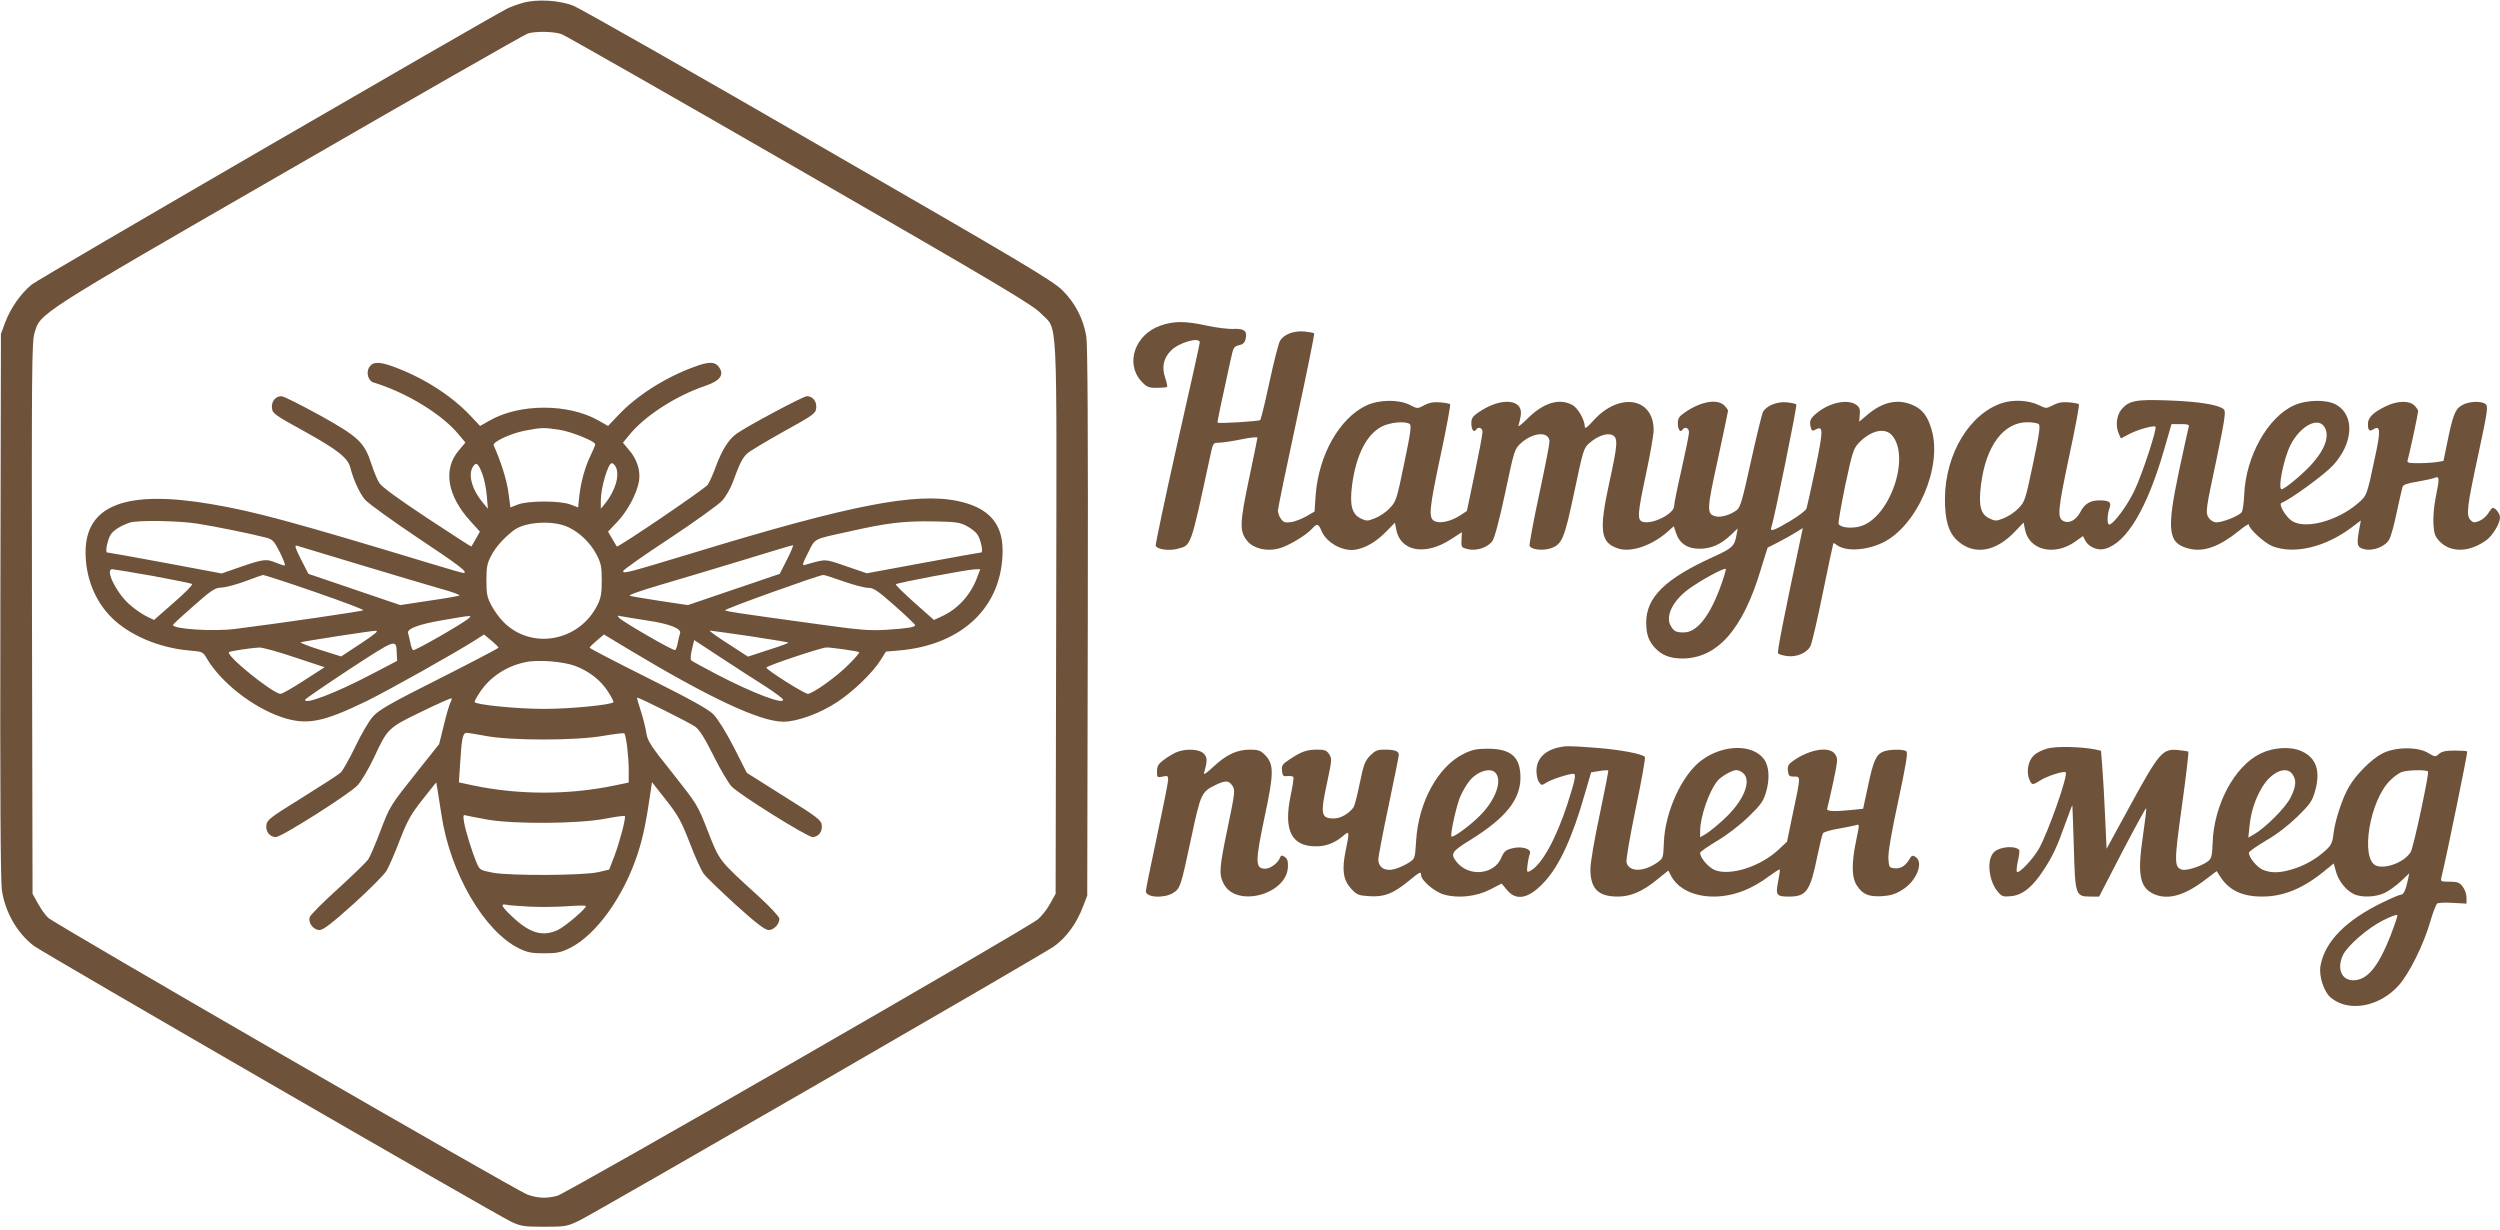<?xml version="1.0" standalone="no"?>
<!DOCTYPE svg PUBLIC "-//W3C//DTD SVG 20010904//EN"
 "http://www.w3.org/TR/2001/REC-SVG-20010904/DTD/svg10.dtd">
<svg version="1.0" xmlns="http://www.w3.org/2000/svg"
 width="1344pt" height="661pt" viewBox="0 0 1344 661"
 preserveAspectRatio="xMidYMid meet">

<g transform="translate(0,661) scale(0.1,-0.1)"
fill="#6f523a" stroke="none">
<path d="M2812 6595 c-29 -8 -67 -22 -85 -31 -124 -64 -2521 -1454 -2557
-1484 -58 -48 -113 -126 -142 -203 l-23 -62 -3 -1460 c-2 -998 1 -1482 8
-1530 18 -120 82 -231 172 -300 49 -37 2483 -1444 2568 -1484 50 -23 67 -26
175 -26 114 0 123 2 185 31 82 39 2498 1434 2556 1476 67 48 122 123 157 216
l22 57 3 1470 c2 1041 -1 1489 -8 1537 -16 94 -59 178 -127 246 -52 52 -199
140 -1313 782 -690 399 -1282 735 -1315 748 -75 31 -197 38 -273 17z m208
-169 c19 -7 595 -335 1280 -730 1079 -622 1252 -725 1296 -771 92 -95 85 48
82 -1635 l-3 -1485 -30 -54 c-16 -30 -46 -67 -65 -83 -59 -50 -2537 -1475
-2585 -1487 -61 -15 -102 -13 -160 7 -62 23 -2540 1454 -2576 1488 -15 14 -40
49 -55 77 l-29 52 -3 1479 c-2 1317 -1 1486 13 1534 33 110 -3 88 1373 881
689 398 1265 727 1280 731 41 13 143 11 182 -4z"/>
<path d="M1985 4636 c-18 -28 -6 -73 22 -82 176 -53 370 -171 459 -280 l36
-43 -35 -42 c-87 -101 -63 -244 63 -382 l50 -55 -22 -39 c-12 -21 -22 -39 -24
-41 -1 -2 -108 68 -239 154 -157 104 -243 167 -256 188 -11 17 -29 61 -41 98
-39 120 -68 148 -278 265 -102 56 -195 103 -207 103 -32 0 -55 -28 -51 -64 3
-29 14 -37 178 -127 176 -98 231 -141 244 -195 16 -64 51 -139 79 -171 18 -20
145 -112 284 -205 227 -151 275 -188 243 -188 -5 0 -85 23 -177 51 -733 222
-946 280 -1178 319 -457 78 -675 -5 -675 -259 0 -135 50 -261 139 -350 96 -96
256 -164 418 -178 70 -6 74 -7 93 -40 77 -132 249 -266 406 -319 133 -44 219
-28 459 89 119 59 462 251 579 325 l48 31 39 -32 c21 -18 39 -35 39 -39 0 -3
-143 -78 -319 -167 -259 -130 -325 -168 -355 -202 -21 -22 -64 -96 -96 -163
-32 -67 -68 -130 -79 -140 -11 -10 -105 -71 -208 -135 -173 -107 -188 -119
-191 -148 -4 -35 19 -63 51 -63 31 0 398 233 440 279 20 22 59 88 87 147 74
159 76 161 256 248 86 42 159 74 161 72 3 -2 0 -13 -6 -24 -6 -12 -22 -66 -35
-121 l-25 -101 -113 -142 c-154 -194 -150 -188 -204 -328 -26 -69 -55 -137
-65 -151 -11 -15 -84 -86 -163 -158 -80 -72 -148 -140 -151 -152 -10 -30 20
-69 53 -69 20 1 64 34 182 140 85 77 165 157 178 179 13 22 45 95 71 164 41
105 59 138 122 218 l74 93 7 -39 c3 -22 13 -85 22 -140 47 -309 229 -621 415
-713 47 -23 69 -27 136 -27 68 0 89 4 138 28 142 70 292 279 367 513 27 83 45
171 67 324 l8 55 75 -95 c66 -84 82 -113 128 -231 28 -74 62 -149 75 -166 12
-17 90 -92 172 -167 113 -102 157 -135 177 -136 28 0 58 31 58 61 0 10 -48 62
-107 116 -222 202 -213 191 -277 353 -56 144 -58 146 -190 313 -117 146 -135
174 -141 215 -4 26 -17 80 -30 120 -13 39 -22 72 -20 72 12 0 288 -138 313
-157 23 -17 52 -64 98 -156 36 -73 80 -147 97 -165 40 -43 407 -272 435 -272
31 0 54 28 50 63 -3 28 -19 41 -203 156 l-200 126 -70 138 c-44 85 -86 152
-110 177 -30 29 -122 80 -352 195 -172 86 -313 159 -313 163 0 4 18 21 39 39
l38 32 134 -81 c438 -263 707 -388 831 -388 74 0 200 46 289 106 86 56 192
159 233 225 l29 46 71 6 c342 30 556 237 556 538 0 146 -76 230 -239 265 -227
48 -577 -20 -1413 -275 -370 -112 -388 -117 -388 -101 0 6 112 85 249 175 136
90 264 182 283 203 20 22 45 66 57 98 36 99 52 132 78 156 13 12 101 65 196
118 161 89 172 97 175 126 4 36 -19 64 -50 64 -20 0 -327 -164 -380 -203 -41
-30 -76 -86 -108 -171 -15 -43 -36 -88 -45 -102 -14 -21 -484 -340 -489 -332
-2 2 -12 20 -25 42 l-22 38 51 54 c54 57 104 151 115 216 10 55 -10 119 -52
167 l-34 41 32 39 c82 103 252 213 409 266 80 27 104 58 77 99 -22 33 -56 34
-142 1 -155 -58 -303 -153 -403 -259 l-53 -56 -53 30 c-161 91 -421 91 -582 0
l-53 -30 -53 56 c-100 106 -248 201 -403 259 -84 32 -120 32 -140 1z m1020
-336 c66 -10 195 -62 195 -79 0 -4 -11 -31 -25 -60 -30 -62 -52 -140 -61 -220
l-6 -59 -42 16 c-56 21 -226 21 -281 0 l-41 -16 -11 82 c-9 67 -40 164 -79
252 -8 18 94 65 169 79 91 17 97 17 182 5z m-413 -235 c11 -28 22 -81 25 -120
l6 -70 -25 30 c-60 71 -83 152 -56 195 18 28 28 21 50 -35z m718 36 c23 -45
-1 -129 -59 -201 l-21 -25 0 45 c0 68 39 200 59 200 6 0 15 -9 21 -19z m-2249
-306 c96 -15 292 -55 372 -76 33 -9 41 -18 72 -79 19 -39 31 -70 25 -70 -6 0
-27 7 -47 15 -50 21 -65 20 -185 -21 l-106 -37 -304 57 c-166 31 -307 56 -312
56 -12 0 2 70 20 97 14 23 59 50 104 64 44 13 256 10 361 -6z m4136 -13 c24
-12 50 -33 58 -46 18 -27 32 -96 20 -96 -4 0 -145 -25 -312 -56 l-303 -56
-111 38 c-119 41 -105 40 -222 7 -16 -5 -13 6 17 65 40 80 22 71 227 116 200
45 286 55 439 53 129 -2 150 -5 187 -25z m-2142 -6 c63 -30 118 -83 153 -149
23 -45 27 -64 27 -137 0 -69 -4 -94 -23 -132 -97 -197 -355 -244 -505 -92 -22
22 -51 62 -65 89 -23 43 -27 62 -27 135 0 73 4 92 27 135 23 45 70 96 120 134
62 47 212 55 293 17z m-1120 -202 c176 -53 371 -111 434 -129 63 -17 108 -34
100 -37 -8 -3 -82 -16 -166 -28 l-151 -23 -247 84 -247 84 -40 78 c-32 64 -36
78 -21 73 10 -3 162 -49 338 -102z m2296 28 l-39 -77 -247 -84 -247 -84 -147
22 c-80 12 -155 25 -165 28 -11 3 56 27 165 59 101 30 301 89 444 133 143 44
263 80 268 80 4 1 -10 -34 -32 -77z m-3411 -88 c113 -21 209 -40 213 -44 4 -4
-40 -49 -99 -100 l-106 -93 -45 22 c-24 12 -66 42 -93 67 -69 65 -125 183 -87
184 6 0 104 -16 217 -36z m4431 -14 c-35 -91 -104 -166 -189 -204 l-41 -19
-105 93 c-58 52 -103 96 -100 99 7 8 380 78 421 80 l33 1 -19 -50z m-3559 -72
c147 -51 265 -95 261 -99 -7 -5 -426 -67 -688 -100 -117 -15 -335 -1 -335 21
0 4 50 50 111 103 95 84 115 97 147 98 20 0 78 15 127 33 50 19 94 34 99 35 6
0 131 -40 278 -91z m2841 57 c54 -19 114 -35 133 -35 30 0 50 -13 145 -97 60
-53 109 -100 109 -104 0 -11 -47 -18 -160 -25 -88 -5 -146 0 -360 30 -452 62
-495 69 -502 75 -7 6 498 187 527 190 6 1 54 -15 108 -34z m-2013 -199 c-28
-26 -291 -177 -299 -171 -5 2 -12 21 -15 41 -4 19 -10 42 -12 49 -10 24 56 49
186 71 162 28 158 27 140 10z m960 -12 c118 -17 186 -44 176 -69 -3 -8 -8 -30
-12 -49 -3 -20 -10 -38 -14 -41 -9 -6 -275 148 -300 172 -13 14 -12 15 10 10
14 -3 77 -13 140 -23z m-1541 -124 l-105 -69 -115 36 c-63 20 -108 38 -102 40
18 6 373 61 403 62 18 0 -4 -18 -81 -69z m2092 40 c112 -17 205 -32 207 -35 2
-2 -46 -20 -107 -39 l-110 -36 -108 70 c-60 38 -103 70 -97 70 7 0 103 -14
215 -30z m-1898 -92 l2 -41 -140 -73 c-190 -100 -364 -166 -354 -135 2 5 110
79 239 164 253 165 250 164 253 85z m1985 -180 c50 -33 92 -64 92 -70 0 -26
-160 35 -350 133 -74 39 -139 74 -144 79 -5 5 -3 30 4 59 l12 50 146 -96 c81
-53 189 -123 240 -155z m-2533 158 l160 -53 -110 -71 c-60 -39 -117 -72 -127
-72 -40 0 -295 206 -277 224 6 6 121 23 164 25 17 0 102 -23 190 -53z m2952
43 c43 -6 80 -13 82 -15 3 -3 -22 -32 -55 -65 -62 -64 -195 -159 -221 -159
-19 0 -223 129 -223 141 0 9 292 107 322 108 9 1 52 -4 95 -10z m-1445 -89
c75 -28 138 -77 178 -140 18 -28 30 -53 28 -55 -15 -15 -233 -36 -373 -36
-141 0 -358 21 -373 36 -3 3 11 29 31 58 55 80 141 136 241 157 66 15 204 4
268 -20z m-477 -377 c133 -25 482 -25 628 1 59 10 110 16 113 14 10 -10 24
-125 24 -194 l0 -71 -77 -16 c-244 -51 -513 -51 -757 0 l-79 17 7 105 c8 133
14 161 35 161 9 0 57 -8 106 -17z m10 -450 c144 -24 481 -22 625 5 58 11 107
18 109 15 8 -6 -29 -145 -57 -218 l-27 -70 -60 -14 c-84 -18 -466 -20 -563 -3
-69 13 -73 15 -88 50 -26 61 -61 174 -69 221 -6 39 -5 42 11 37 11 -3 64 -13
119 -23z m220 -467 c55 -3 146 -2 203 2 56 4 102 5 102 1 0 -15 -114 -112
-152 -129 -81 -37 -150 -17 -243 71 -60 56 -67 72 -32 65 12 -3 67 -7 122 -10z"/>
<path d="M6240 4860 c-138 -47 -192 -203 -105 -299 30 -32 39 -36 83 -36 28 0
53 2 56 5 3 3 -2 25 -10 49 -19 56 -10 104 30 145 41 44 156 77 156 45 0 -6
-54 -252 -121 -545 -66 -294 -118 -541 -116 -548 8 -20 71 -28 115 -17 78 21
70 -1 178 499 15 71 16 72 47 72 18 0 71 8 120 18 48 10 87 14 87 9 0 -5 -21
-106 -46 -225 -50 -238 -51 -280 -8 -331 33 -40 103 -57 168 -40 49 12 148 71
180 107 26 29 33 28 50 -11 27 -67 120 -116 189 -101 54 11 108 44 158 95 l48
49 7 -36 c22 -119 155 -143 293 -54 l60 39 -2 -42 c-2 -39 0 -41 33 -49 46
-12 107 8 133 43 12 18 36 106 69 260 49 232 50 234 85 267 67 60 153 64 153
7 0 -14 -25 -142 -56 -286 -31 -143 -53 -266 -51 -273 8 -21 70 -28 113 -14
62 21 74 50 128 306 47 224 50 234 82 261 43 38 96 56 124 41 29 -15 26 -52
-17 -248 -58 -265 -50 -330 47 -361 69 -22 179 15 266 91 l32 29 12 -35 c18
-57 61 -86 126 -86 63 0 114 22 169 74 l37 35 -7 -37 c-10 -58 -23 -70 -125
-116 -259 -118 -360 -217 -360 -353 0 -63 13 -99 48 -137 37 -39 81 -56 146
-56 187 0 325 155 421 475 20 65 37 120 38 121 1 1 27 14 57 29 30 15 72 39
93 52 l39 24 -6 -28 c-100 -468 -133 -640 -127 -646 5 -5 26 -11 48 -14 51 -7
108 17 126 54 8 15 38 145 67 288 29 143 55 262 56 264 2 2 9 -1 16 -7 47 -38
157 -33 248 10 186 89 324 407 264 609 -21 72 -48 107 -98 130 -81 37 -163 20
-246 -50 l-45 -38 3 37 c3 30 -1 41 -19 54 -45 31 -136 14 -205 -39 -41 -32
-48 -46 -40 -80 6 -22 9 -24 27 -14 42 22 41 -3 -1 -207 -23 -110 -45 -208
-49 -219 -5 -11 -45 -41 -89 -67 -81 -49 -108 -58 -100 -35 15 40 141 658 135
663 -3 3 -26 9 -50 11 -51 6 -111 -18 -129 -51 -6 -11 -35 -131 -65 -266 -45
-206 -57 -248 -76 -262 -32 -25 -84 -41 -113 -34 -50 13 -49 33 11 306 30 140
55 258 55 262 0 4 -9 17 -20 28 -38 38 -127 22 -212 -37 -31 -21 -38 -32 -38
-59 0 -34 14 -52 25 -34 12 19 35 10 35 -14 0 -13 -18 -102 -40 -199 -22 -96
-40 -185 -40 -198 0 -40 -113 -98 -166 -85 -34 9 -32 38 16 263 22 103 40 207
40 231 0 175 -185 205 -323 52 -34 -38 -47 -47 -47 -34 -1 38 -38 103 -69 118
-70 37 -155 10 -240 -75 -30 -30 -51 -46 -48 -37 3 9 9 32 12 51 18 94 -106
104 -227 20 -31 -21 -38 -32 -38 -59 0 -34 14 -52 25 -34 12 19 35 10 35 -12
0 -13 -19 -114 -42 -224 l-42 -201 -40 -26 c-50 -31 -106 -43 -135 -28 -32 18
-28 64 35 359 31 145 53 266 50 269 -3 3 -27 8 -53 10 -35 3 -59 -1 -85 -15
-38 -20 -38 -20 -80 2 -61 30 -165 28 -233 -4 -145 -69 -256 -267 -272 -482
l-6 -88 -45 -26 c-24 -14 -61 -28 -82 -31 -31 -4 -40 -1 -54 18 -9 13 -16 33
-16 44 0 11 45 229 100 484 55 255 98 466 95 469 -2 3 -27 7 -53 10 -56 5
-109 -15 -130 -49 -8 -12 -33 -111 -57 -221 -23 -109 -46 -202 -50 -206 -6 -7
-224 -20 -229 -14 -3 2 17 97 70 338 14 66 18 72 44 78 21 4 31 13 36 32 11
44 -6 58 -62 56 -27 -2 -92 6 -144 17 -118 26 -179 26 -250 1z m1338 -529 c11
-7 6 -46 -29 -212 -40 -195 -44 -206 -78 -241 -19 -21 -55 -45 -79 -54 -40
-16 -46 -16 -77 -1 -48 23 -60 73 -46 181 22 162 79 273 162 314 45 22 122 29
147 13z m2594 -62 c101 -119 -15 -447 -173 -489 -47 -13 -107 -6 -115 14 -2 6
14 100 36 207 38 177 44 197 73 228 64 67 141 85 179 40z m-918 -800 c-60
-169 -130 -259 -202 -259 -43 0 -54 6 -72 39 -26 50 13 130 94 191 64 48 200
122 204 111 1 -4 -9 -41 -24 -82z"/>
<path d="M10766 4444 c-177 -56 -309 -275 -310 -514 -1 -117 20 -186 70 -229
87 -77 203 -58 306 51 l47 49 7 -36 c21 -114 160 -147 273 -65 l39 28 13 -25
c19 -35 68 -55 107 -43 115 32 225 218 315 528 l41 142 49 0 c41 0 48 -3 43
-17 -3 -10 -26 -117 -52 -237 -68 -323 -59 -388 56 -416 78 -19 162 12 265 95
30 25 55 41 55 35 0 -23 84 -100 128 -117 116 -44 281 -5 421 99 l53 40 -8
-43 c-16 -87 -13 -102 25 -111 48 -13 116 14 136 53 9 15 27 81 40 146 14 65
28 125 31 135 3 12 25 20 77 28 40 7 82 16 95 21 27 11 28 1 6 -107 -9 -43
-14 -105 -12 -140 3 -54 9 -68 33 -94 60 -63 162 -60 253 7 34 26 72 89 72
122 0 19 -24 51 -39 51 -3 0 -14 -13 -24 -29 -9 -15 -30 -34 -47 -41 -27 -11
-34 -11 -48 4 -25 25 -20 69 42 356 50 233 53 256 38 268 -24 18 -93 15 -129
-8 -35 -21 -47 -53 -79 -211 l-18 -87 -35 -6 c-20 -3 -64 -6 -99 -6 -56 0 -63
2 -58 18 8 25 56 250 56 262 0 5 -9 19 -20 30 -28 28 -93 26 -156 -5 -67 -33
-94 -60 -94 -94 0 -36 8 -43 31 -28 36 22 38 -9 7 -151 -43 -205 -44 -207 -91
-247 -111 -96 -282 -142 -355 -96 -35 23 -75 92 -56 98 43 15 229 150 276 201
110 119 118 269 18 326 -50 29 -158 28 -227 -3 -141 -63 -260 -275 -268 -479
-2 -45 -8 -89 -14 -96 -18 -22 -110 -57 -139 -54 -16 2 -32 13 -41 29 -14 25
-11 48 42 295 47 225 54 271 43 283 -25 24 -129 42 -292 48 -181 7 -218 0
-259 -48 -27 -33 -33 -89 -14 -132 l11 -24 42 22 c43 24 135 50 144 41 9 -10
-70 -252 -113 -343 -39 -82 -114 -183 -136 -183 -12 0 -11 53 1 86 13 34 1 44
-55 44 -47 0 -79 -19 -100 -61 -23 -44 -60 -65 -90 -51 -37 17 -33 56 31 359
31 145 54 267 50 270 -3 3 -27 8 -53 10 -35 3 -59 -1 -85 -15 -37 -19 -38 -19
-77 0 -54 26 -134 31 -195 12z m193 -113 c11 -7 6 -45 -29 -212 -41 -195 -44
-206 -78 -241 -20 -21 -56 -45 -80 -54 -40 -16 -46 -16 -77 -1 -48 23 -59 69
-45 182 26 208 121 335 249 335 25 0 52 -4 60 -9z m1535 -13 c34 -49 6 -127
-76 -214 -48 -51 -137 -124 -152 -124 -22 0 11 165 48 238 51 100 144 151 180
100z"/>
<path d="M8375 2591 c-74 -18 -115 -63 -115 -125 0 -23 6 -51 14 -61 13 -18
15 -18 38 -3 25 17 121 48 146 48 17 0 11 -29 -33 -167 -61 -185 -137 -322
-197 -354 -20 -11 -21 -9 -16 32 3 24 9 51 13 60 10 26 -47 42 -97 28 -33 -8
-43 -17 -57 -50 -38 -92 -175 -105 -240 -23 -35 44 -28 56 73 118 190 118 269
216 270 334 0 112 -49 156 -174 157 -62 0 -85 -5 -132 -28 -138 -68 -243 -261
-255 -468 -6 -94 -6 -95 -38 -116 -18 -12 -51 -27 -73 -34 -54 -16 -92 6 -92
51 0 16 25 146 55 288 30 143 55 266 55 274 0 20 -21 28 -77 28 -38 0 -50 -5
-77 -32 -28 -29 -35 -47 -56 -149 -13 -64 -28 -123 -34 -130 -26 -35 -70 -59
-105 -59 -70 0 -74 21 -35 200 24 113 25 122 10 145 -14 21 -24 25 -66 25 -55
0 -85 -11 -148 -53 -38 -25 -43 -33 -40 -60 3 -28 6 -32 30 -29 14 1 29 -1 31
-5 3 -5 -4 -51 -15 -103 -38 -183 5 -270 136 -270 55 0 99 17 144 54 38 33 38
29 16 -79 -21 -102 -13 -156 30 -203 31 -33 39 -36 98 -40 79 -5 127 13 210
81 62 51 68 54 68 32 0 -28 74 -91 123 -104 76 -22 174 -11 248 27 l62 32 29
-35 c50 -60 116 -47 199 42 82 87 153 242 219 475 l34 116 44 7 c24 4 46 5 48
3 2 -2 -19 -109 -46 -237 -28 -131 -50 -259 -50 -293 0 -106 42 -148 147 -148
71 0 135 28 215 94 l57 46 15 -29 c57 -109 234 -144 396 -77 36 14 92 46 124
71 33 24 62 43 64 41 2 -2 -2 -32 -9 -66 -14 -73 -9 -80 59 -80 93 0 114 29
152 217 13 61 26 117 30 123 4 7 41 18 83 25 41 7 84 16 95 19 19 7 19 6 1
-81 -26 -125 -25 -201 4 -244 32 -48 62 -60 133 -57 47 3 74 11 110 34 78 47
118 149 71 178 -14 9 -20 7 -29 -8 -22 -40 -49 -57 -81 -54 -31 3 -32 5 -35
53 -2 32 17 142 53 309 43 202 53 261 43 268 -18 11 -91 10 -122 -2 -39 -15
-55 -49 -83 -183 l-27 -125 -59 -6 c-96 -10 -140 -8 -134 7 2 6 17 70 32 140
25 119 26 129 11 152 -30 45 -137 28 -227 -36 -24 -17 -30 -27 -27 -53 3 -27
7 -31 33 -31 36 0 37 6 -7 -200 l-31 -150 -46 -43 c-97 -91 -261 -143 -343
-109 -34 14 -78 66 -78 92 0 6 42 35 92 65 54 32 124 86 169 130 67 65 79 83
94 134 20 70 16 137 -12 175 -61 82 -219 80 -335 -6 -105 -77 -197 -277 -203
-442 -3 -84 -4 -86 -37 -109 -74 -51 -151 -50 -164 2 -3 14 18 136 50 292 31
147 53 271 49 275 -17 17 -135 39 -263 49 -150 11 -162 11 -205 1z m-334 -137
c36 -44 -2 -146 -85 -229 -55 -55 -144 -120 -153 -112 -8 9 27 168 48 216 11
25 31 60 46 79 41 55 117 79 144 46z m1331 -1 c46 -42 1 -150 -102 -245 -37
-35 -82 -71 -99 -81 l-31 -18 0 33 c0 77 47 212 92 269 19 24 80 59 102 59 11
0 28 -7 38 -17z"/>
<path d="M11007 2586 c-26 -7 -59 -23 -72 -36 -37 -35 -45 -105 -16 -148 7
-11 16 -9 47 11 38 25 130 54 139 45 15 -14 -95 -325 -145 -413 -32 -55 -106
-133 -117 -122 -3 4 -1 30 5 58 7 28 10 55 7 59 -10 17 -62 21 -100 8 -31 -10
-42 -21 -53 -49 -18 -49 -1 -137 36 -180 23 -29 30 -31 73 -27 61 6 114 47
173 137 51 77 74 126 122 261 19 52 34 93 35 90 1 -3 4 -105 8 -226 7 -258 9
-264 90 -264 l46 0 124 240 c69 132 127 238 129 235 2 -2 -6 -70 -18 -152 -30
-202 -17 -273 56 -308 75 -35 164 -12 275 72 l66 50 21 -33 c47 -71 117 -104
224 -104 113 0 218 43 330 134 l54 44 12 -43 c13 -49 52 -99 93 -120 41 -22
122 -19 172 6 23 12 62 40 86 63 l43 41 -7 -35 c-12 -55 -23 -80 -38 -80 -7 0
-50 -18 -95 -40 -201 -97 -313 -211 -337 -342 -10 -53 18 -140 55 -171 95 -80
261 -51 365 65 57 63 135 221 170 343 14 49 31 93 38 98 7 4 45 6 85 3 l72 -4
0 32 c0 19 -9 45 -21 60 -17 22 -28 26 -70 26 -46 0 -49 1 -44 23 29 118 142
673 139 677 -3 3 -34 5 -69 5 -46 0 -68 -5 -83 -18 -19 -17 -21 -17 -58 5 -58
35 -180 33 -249 -4 -57 -30 -139 -112 -177 -178 -35 -59 -75 -180 -83 -252 -6
-50 -12 -62 -45 -92 -51 -46 -114 -81 -179 -100 -68 -20 -112 -20 -156 -2 -32
14 -75 66 -75 92 0 6 42 35 92 65 58 33 122 83 169 129 67 65 79 83 94 134 32
110 8 183 -73 218 -58 26 -149 21 -219 -13 -140 -67 -252 -277 -258 -483 -3
-70 -6 -82 -26 -97 -34 -26 -115 -52 -139 -44 -42 13 -42 41 0 342 22 158 37
289 35 292 -3 2 -29 6 -58 9 -81 7 -100 -15 -252 -293 l-130 -238 -8 174 c-4
96 -11 214 -15 264 l-7 89 -32 7 c-76 15 -209 18 -256 5z m1317 -138 c23 -32
20 -66 -10 -126 -26 -53 -133 -160 -194 -196 l-33 -19 6 59 c8 80 30 148 69
213 50 82 129 116 162 69z m729 14 c7 -10 -77 -403 -92 -430 -29 -54 -133 -96
-186 -76 -88 34 -36 354 77 461 18 18 44 36 58 42 30 12 137 14 143 3z m-201
-881 c-67 -170 -126 -241 -201 -241 -64 0 -89 64 -55 136 25 51 132 144 215
186 41 21 75 33 77 28 2 -5 -15 -54 -36 -109z"/>
<path d="M6322 2565 c-17 -8 -48 -26 -67 -41 -28 -21 -35 -33 -35 -61 0 -33 1
-34 30 -28 27 6 30 4 30 -17 0 -13 -27 -149 -60 -303 -33 -154 -60 -287 -60
-296 0 -34 96 -40 146 -10 39 24 42 33 99 301 50 234 54 243 130 280 54 26 71
25 91 -5 15 -23 13 -36 -25 -220 -46 -220 -49 -255 -23 -305 66 -133 343 -59
346 92 1 29 -4 43 -18 52 -15 9 -20 8 -24 -3 -10 -30 -52 -61 -80 -61 -55 0
-55 34 -1 290 48 225 48 273 -1 322 -24 24 -36 28 -82 28 -70 -1 -125 -27
-195 -92 -37 -35 -54 -46 -50 -33 19 66 18 84 -2 104 -25 25 -98 28 -149 6z"/>
</g>
</svg>

